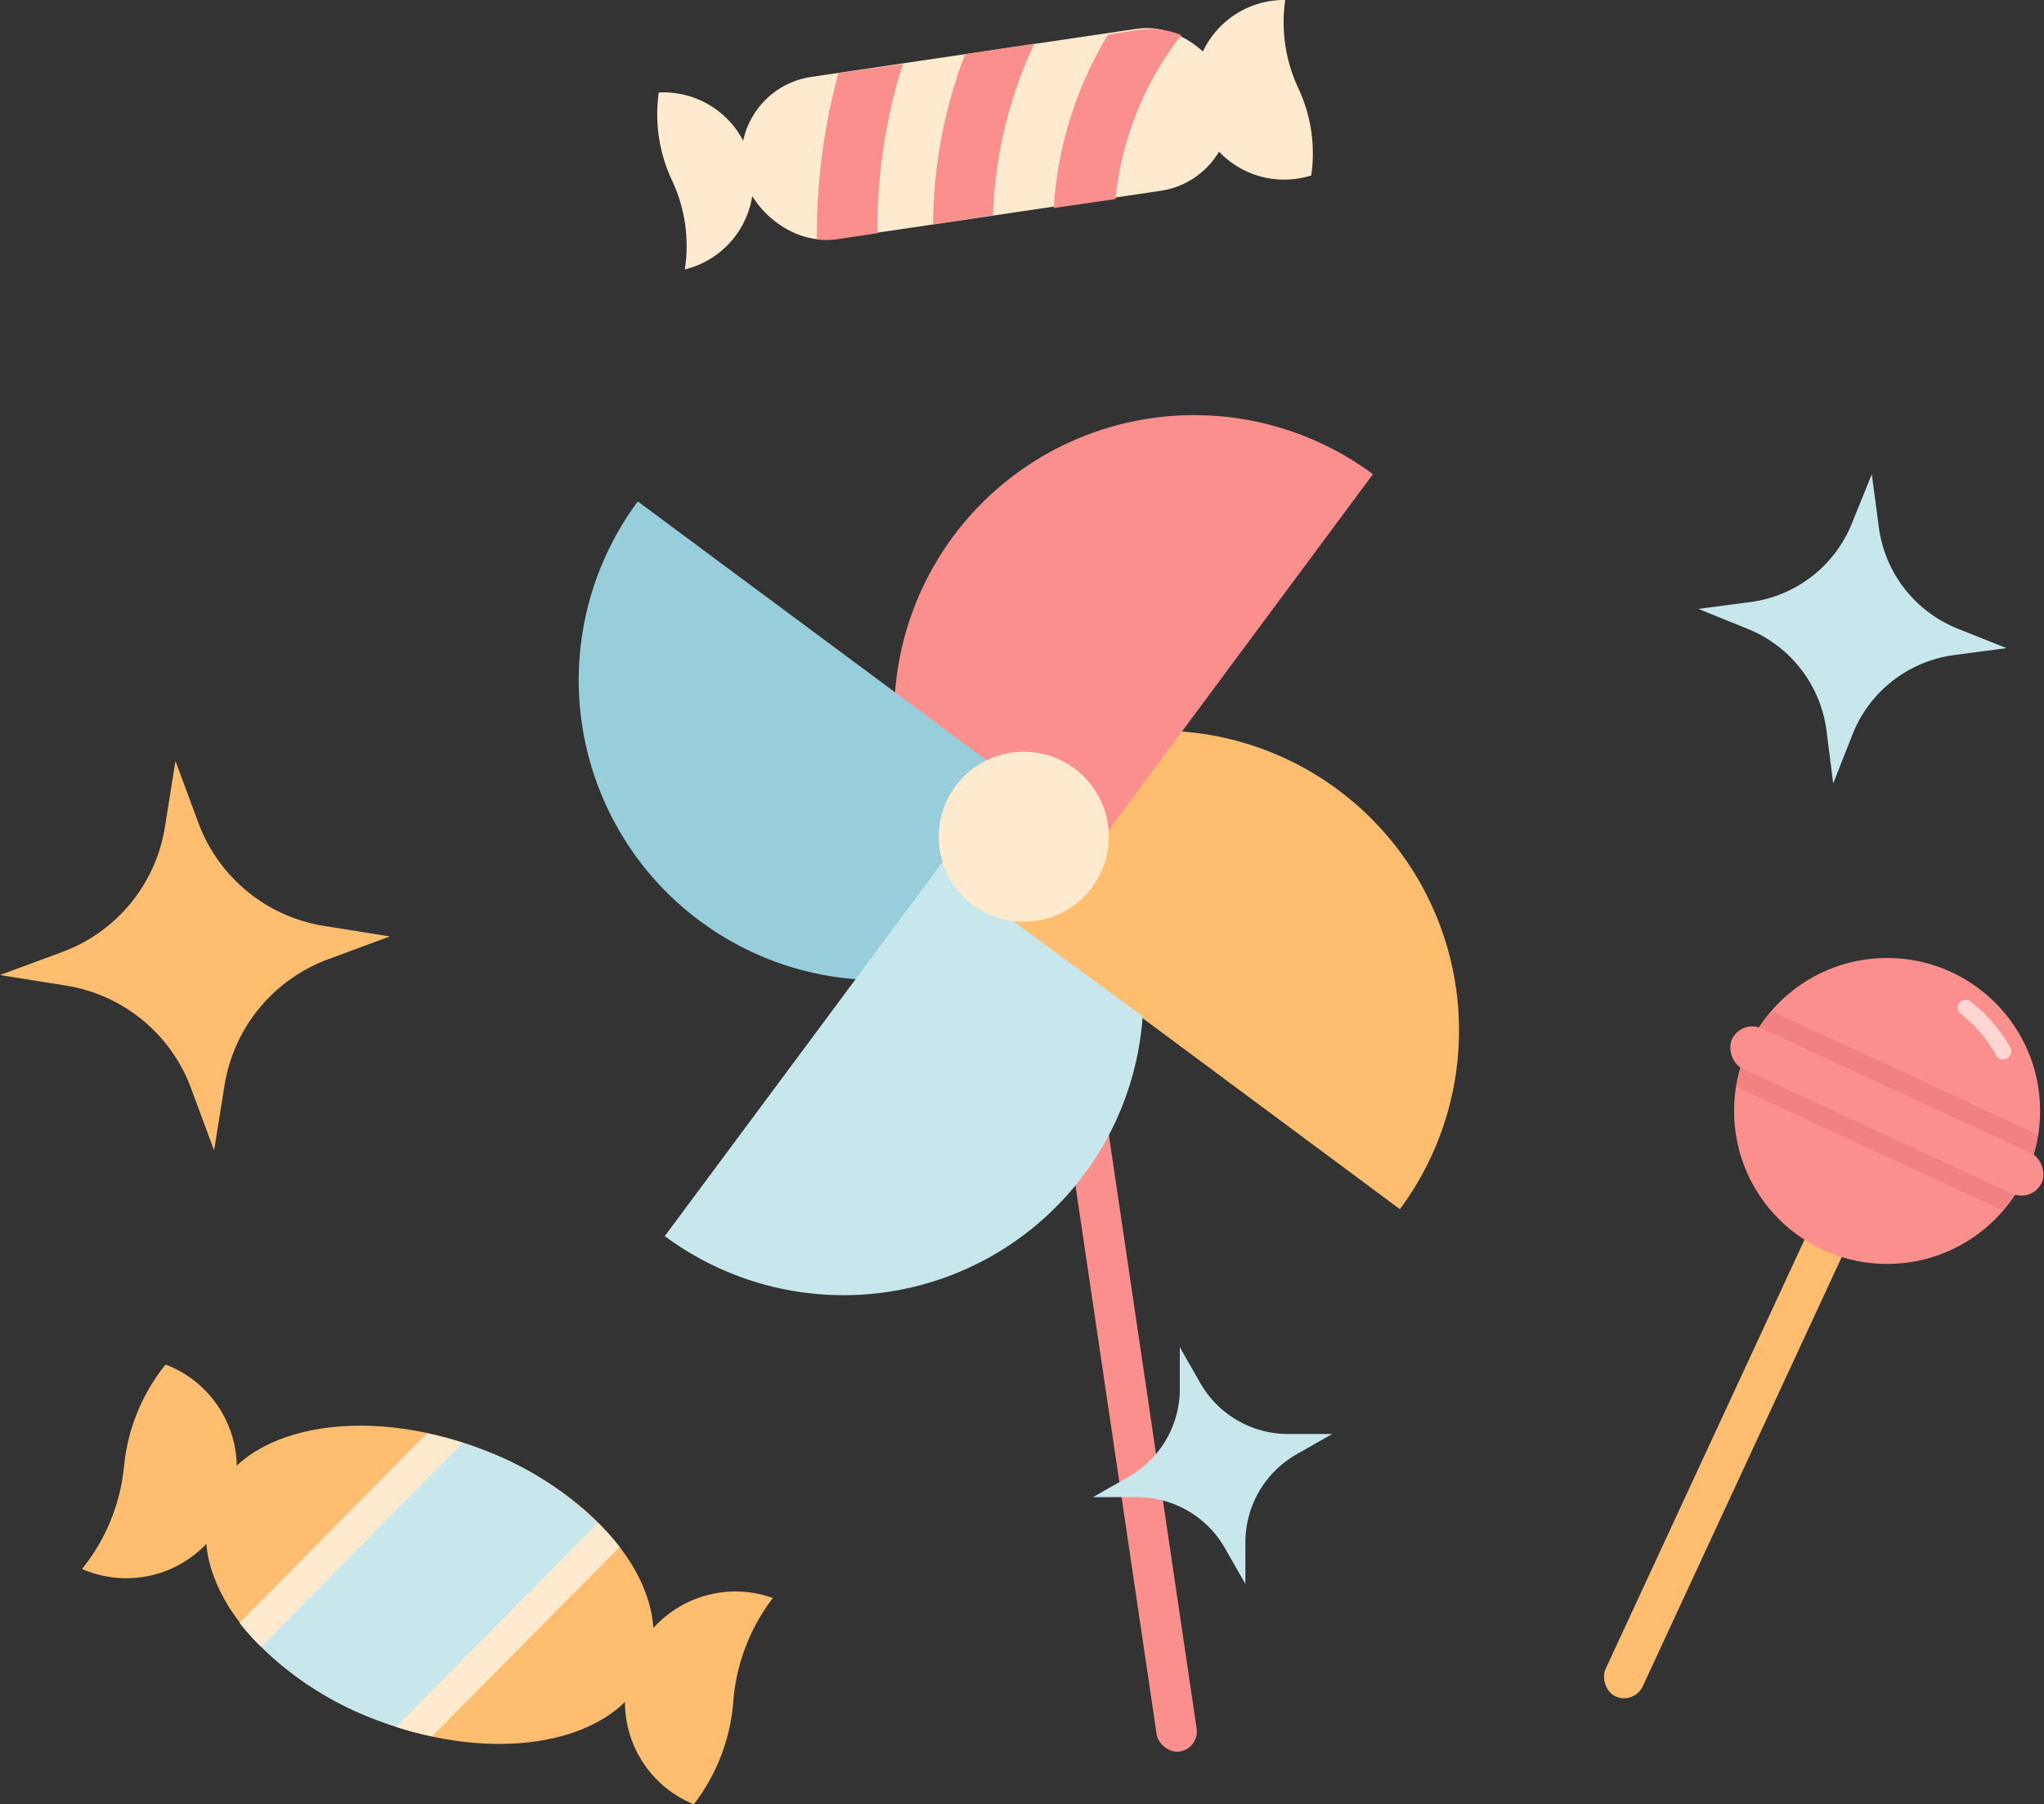   <svg xmlns="http://www.w3.org/2000/svg" viewBox="0 0 68.26 60.27" width="100%" style="vertical-align: middle; max-width: 100%; width: 100%;">
   <rect x="0" y="0" width="68.26" height="60.27" fill="#333333" stroke="none"/>
   <g>
    <g>
     <rect x="36.6" y="29.75" width="1.35" height="28.91" rx="0.68" transform="translate(-6.06 5.93) rotate(-8.41)" fill="rgb(250,143,141)">
     </rect>
     <path d="M30.67,28.45A10,10,0,0,1,46.75,40.39Z" fill="rgb(255,190,111)">
     </path>
     <path d="M33.91,31.93A10,10,0,1,1,45.85,15.84Z" fill="rgb(250,143,141)">
     </path>
     <path d="M37.39,28.69A10,10,0,0,1,21.3,16.75Z" fill="rgb(152, 206, 219)">
     </path>
     <path d="M34.14,25.21A10,10,0,1,1,22.2,41.29Z" fill="rgb(199, 231, 237)">
     </path>
     <path d="M34.4,26.17,32,29.42l6.8,5A10,10,0,0,0,35,25.86,6.63,6.63,0,0,0,34.4,26.17Z" fill="rgb(255,190,111)">
     </path>
     <circle cx="34.19" cy="27.95" r="2.84" fill="rgb(255, 233, 207)">
     </circle>
     <ellipse cx="14.35" cy="52.94" rx="4.85" ry="7.78" transform="translate(-40.22 47.42) rotate(-69.06)" fill="rgb(255,190,111)">
     </ellipse>
     <path d="M16.08,48.41a11.09,11.09,0,0,0-1.2-.38L8.36,54.62a10.74,10.74,0,0,0,4.26,2.85q.6.22,1.2.39l6.52-6.6A10.82,10.82,0,0,0,16.08,48.41Z" fill="rgb(199, 231, 237)">
     </path>
     <path d="M8,54.21a7.53,7.53,0,0,0,.72.8l6.73-6.81a11.09,11.09,0,0,0-1.19-.32Z" fill="rgb(255, 233, 207)">
     </path>
     <path d="M20.69,51.68a7.74,7.74,0,0,0-.72-.81l-6.74,6.81a10.65,10.65,0,0,0,1.2.32Z" fill="rgb(255, 233, 207)">
     </path>
     <path d="M23.17,60.27a3.69,3.69,0,0,1,2.64-6.89,6.51,6.51,0,0,0-1.32,3.44A6.43,6.43,0,0,1,23.17,60.27Z" fill="rgb(255,190,111)">
     </path>
     <path d="M5.53,45.58a3.69,3.69,0,1,1-2.79,6.83A6.47,6.47,0,0,0,4.14,49,6.4,6.4,0,0,1,5.53,45.58Z" fill="rgb(255,190,111)">
     </path>
     <rect x="56.95" y="39.97" width="1.37" height="17.51" rx="0.69" transform="translate(25.82 -19.72) rotate(24.86)" fill="rgb(255,190,111)">
     </rect>
     <circle cx="63.02" cy="37.11" r="5.11" fill="rgb(250,143,141)">
     </circle>
     <g style="opacity:0.4">
      <path d="M58.06,36.34l8.75,4.06.09,0a5,5,0,0,0,.75-1.17,4.65,4.65,0,0,0,.41-1.33L68,37.87l-8.76-4.06-.09,0A5.2,5.2,0,0,0,58.39,35,5.38,5.38,0,0,0,58,36.29Z" fill="rgb(227, 111, 111)">
      </path>
     </g>
     <rect x="57.32" y="36.36" width="11.4" height="1.49" rx="0.75" transform="translate(21.43 -23.05) rotate(24.86)" fill="rgb(250,143,141)">
     </rect>
     <path d="M66.9,35.39a.27.27,0,0,1-.25-.15,4.32,4.32,0,0,0-1.2-1.39.28.28,0,0,1,0-.38.27.27,0,0,1,.38,0A5.1,5.1,0,0,1,67.14,35a.27.27,0,0,1-.12.36A.27.27,0,0,1,66.9,35.39Z" fill="rgb(255, 213, 209)">
     </path>
     <rect x="24.7" y="1.74" width="16.45" height="5.47" rx="2.73" transform="translate(-0.3 4.86) rotate(-8.41)" fill="rgb(255, 233, 207)">
     </rect>
     <path d="M27.28,8a3.14,3.14,0,0,0,.61,0l1.41-.21a18.33,18.33,0,0,1,.85-5.65L28,2.44A20.51,20.51,0,0,0,27.28,8Zm4.95-6.19a16.18,16.18,0,0,0-1.07,5.68l2-.3a14.67,14.67,0,0,1,1.38-5.73ZM38,1l-1,.16a12.71,12.71,0,0,0-1.81,5.79l2.06-.3a10.66,10.66,0,0,1,2.2-5.48A2.78,2.78,0,0,0,38,1Z" fill="rgb(250,143,141)">
     </path>
     <path d="M43.79,5.86A3,3,0,1,1,42.92,0a5.19,5.19,0,0,0,.43,2.93A5.14,5.14,0,0,1,43.79,5.86Z" fill="rgb(255, 233, 207)">
     </path>
     <path d="M22,3.09A3,3,0,0,1,22.87,9,5.14,5.14,0,0,0,22.43,6,5.19,5.19,0,0,1,22,3.09Z" fill="rgb(255, 233, 207)">
     </path>
     <path d="M7.15,38.43l-.77-2.08a5.35,5.35,0,0,0-4.19-3.43L0,32.57l2.08-.77a5.35,5.35,0,0,0,3.43-4.19l.35-2.19.77,2.08a5.38,5.38,0,0,0,4.2,3.43l2.19.35-2.08.77A5.4,5.4,0,0,0,7.5,36.24Z" fill="rgb(255,190,111)">
     </path>
     <path d="M61.22,26.17,61,24.43A4.26,4.26,0,0,0,58.35,21l-1.63-.66,1.74-.23a4.25,4.25,0,0,0,3.39-2.64l.66-1.63.23,1.74A4.25,4.25,0,0,0,65.38,21l1.63.65-1.74.23a4.25,4.25,0,0,0-3.4,2.64Z" fill="rgb(199, 231, 237)">
     </path>
     <path d="M41.59,52.91,40.9,51.7a3.38,3.38,0,0,0-3-1.69h-1.4l1.21-.69a3.38,3.38,0,0,0,1.69-3V45l.69,1.21a3.38,3.38,0,0,0,3,1.69h1.4l-1.21.69a3.39,3.39,0,0,0-1.69,3Z" fill="rgb(199, 231, 237)">
     </path>
    </g>
   </g>
  </svg>
